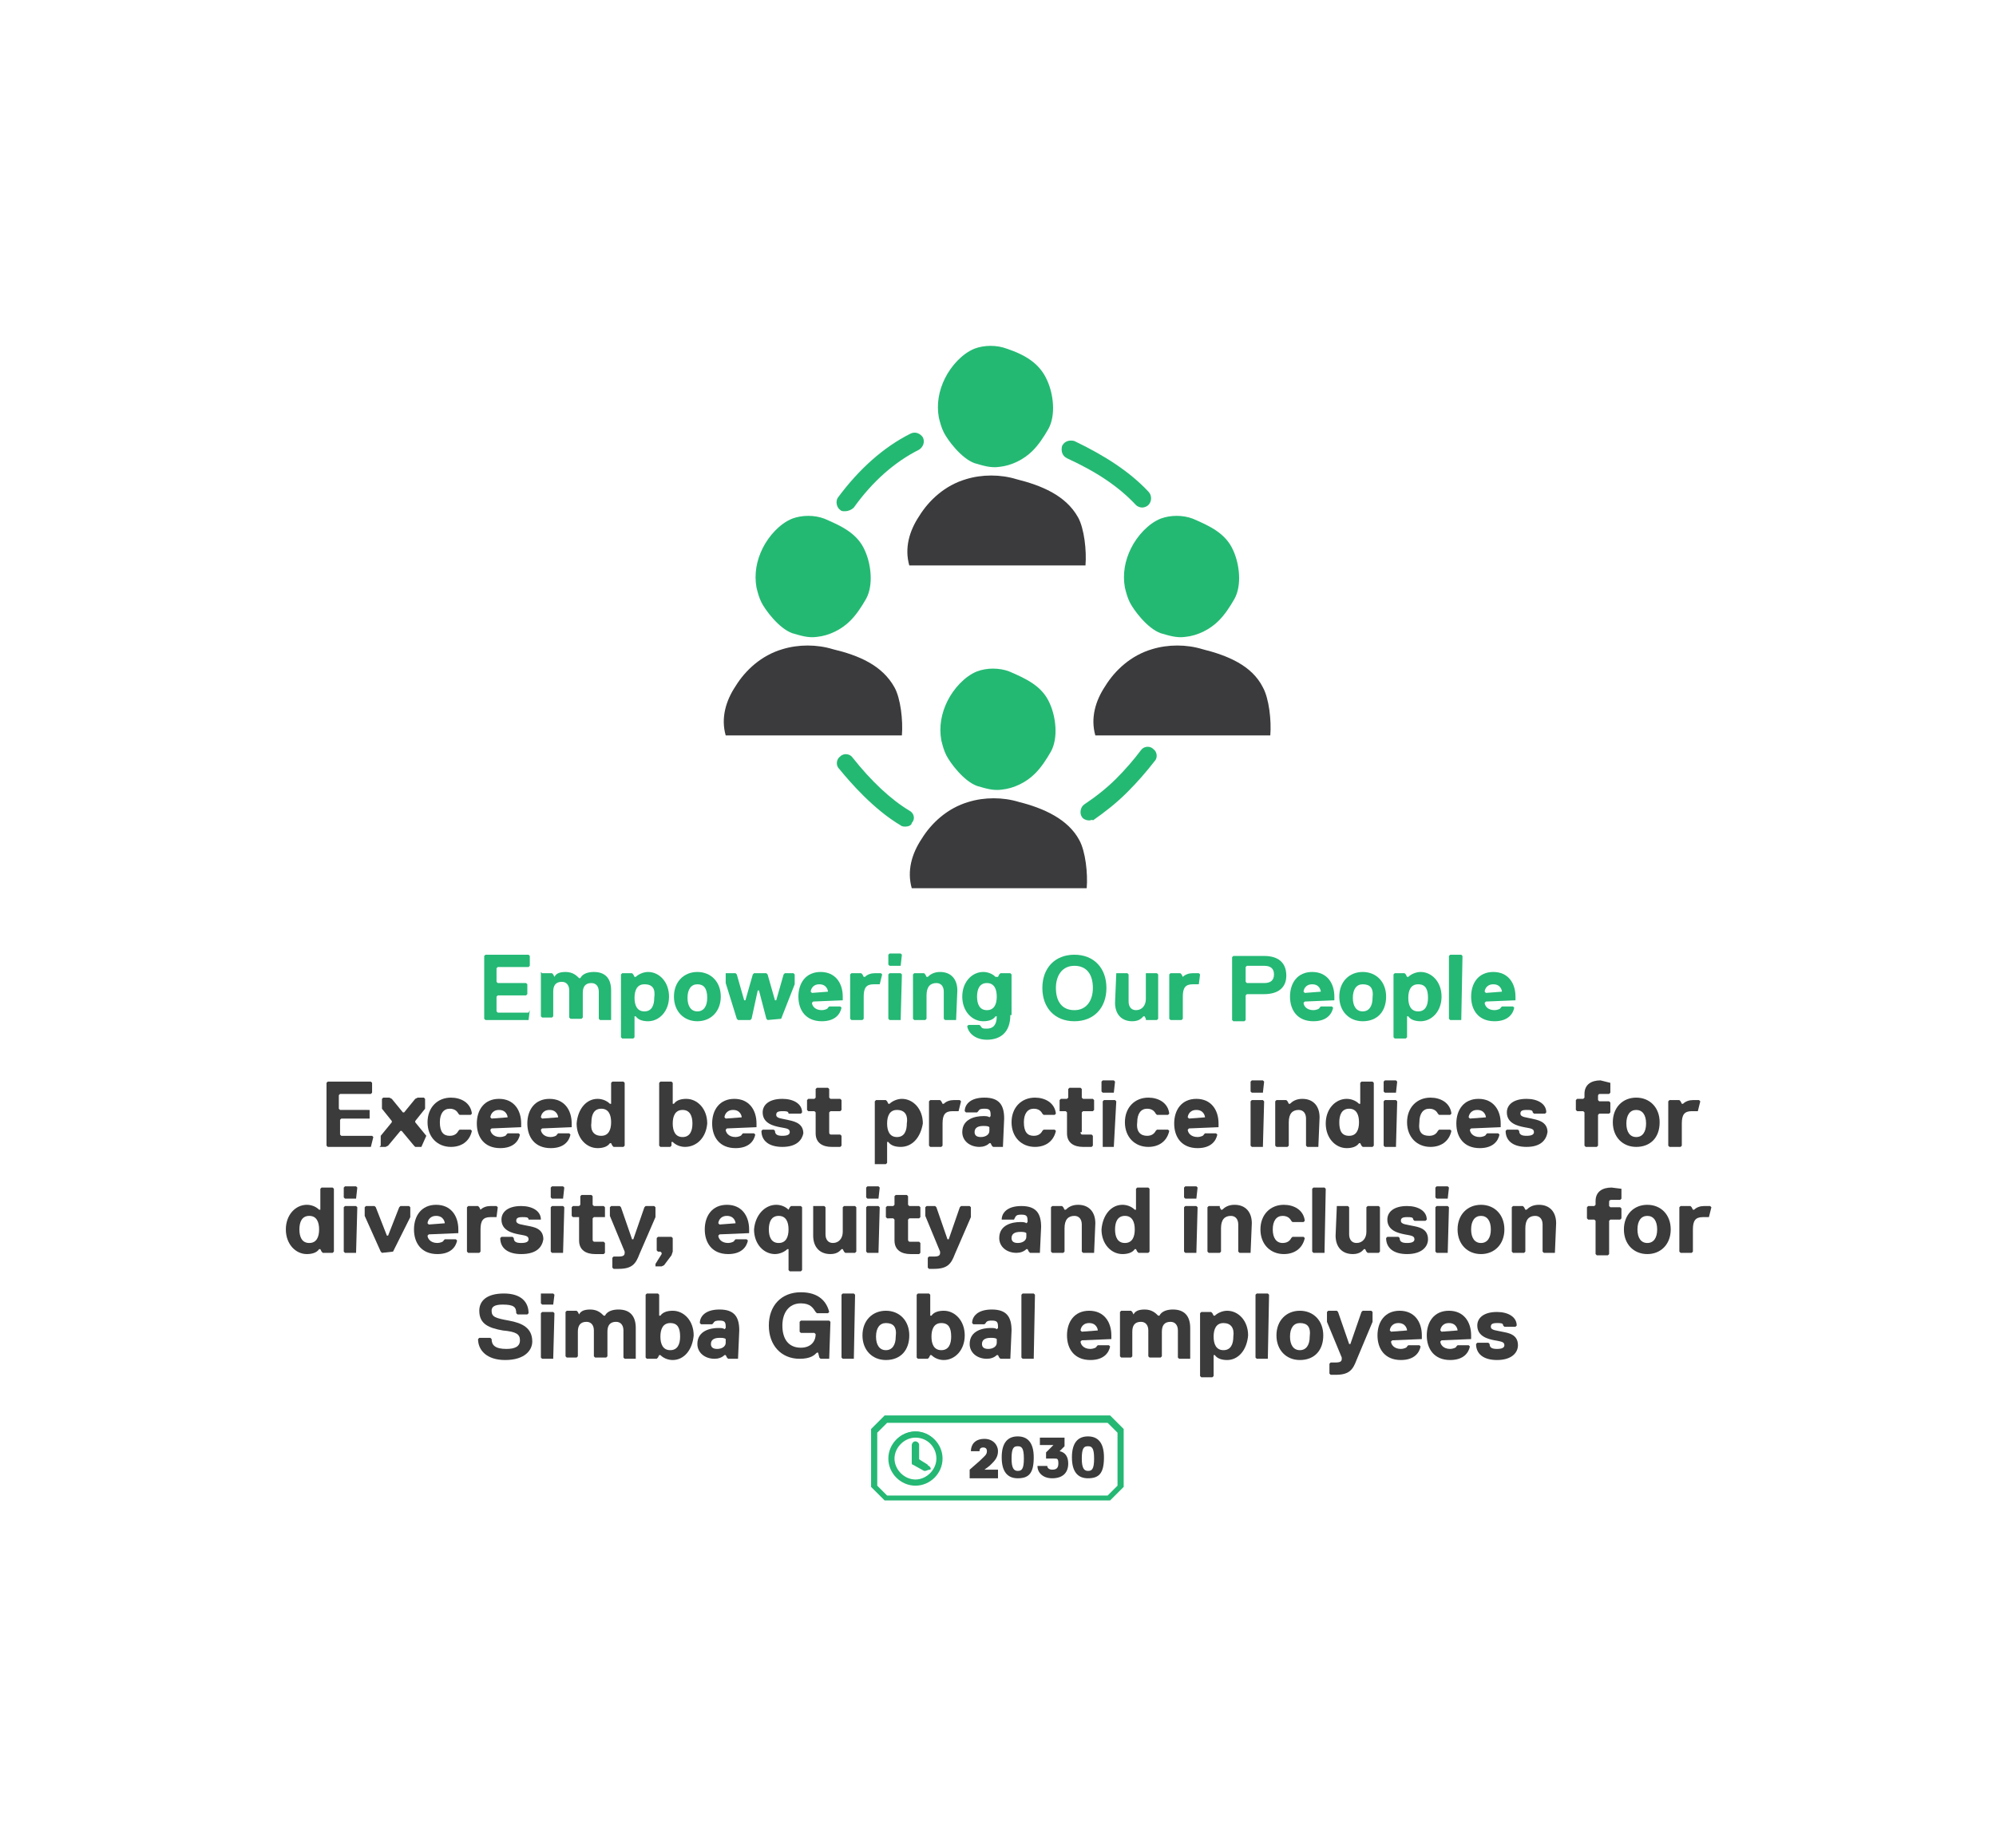 <?xml version="1.0" encoding="UTF-8"?> <svg xmlns="http://www.w3.org/2000/svg" xmlns:xlink="http://www.w3.org/1999/xlink" version="1.1" id="Layer_1" x="0px" y="0px" viewBox="0 0 162 150" style="enable-background:new 0 0 162 150;" xml:space="preserve"> <style type="text/css"> .st0{fill:#00BC6D;} .st1{fill:#24B874;} .st2{fill:#3B3B3C;} .st3{fill:#FFFFFF;} .st4{fill:#24B973;} .st5{fill:#3B3B3D;} </style> <g> <g> <g> <g> <path class="st4" d="M85,30.9c0.5,1.1,0.7,2.8,0.1,3.9c-0.4,0.7-0.8,1.3-1.3,1.8c-0.7,0.7-1.7,1.2-2.7,1.3 c-0.7,0.1-1.3-0.1-2-0.3c-1.1-0.4-2.2-1.9-2.5-2.5c-0.2-0.4-0.3-0.8-0.4-1.2c-0.2-1.1,0-2.2,0.5-3.2c0.5-1,1.4-2,2.4-2.4 c0.8-0.3,1.8-0.3,2.6,0C83.2,28.8,84.4,29.5,85,30.9"></path> </g> </g> <g> <g> <path class="st5" d="M87.5,42c0.5,0.9,0.7,2.7,0.6,3.9H73.8c-0.4-1.4,0-2.8,0.8-4c0.8-1.3,2.1-2.5,3.8-3c1.3-0.4,2.8-0.4,4.1,0 C84.5,39.4,86.5,40.2,87.5,42"></path> </g> </g> <g> <g> <path class="st4" d="M100.1,44.7c0.5,1.1,0.7,2.8,0.1,3.9c-0.4,0.7-0.8,1.3-1.3,1.8c-0.7,0.7-1.7,1.2-2.7,1.3 c-0.7,0.1-1.3-0.1-2-0.3c-1.1-0.4-2.2-1.9-2.5-2.5c-0.2-0.4-0.3-0.8-0.4-1.2c-0.2-1.1,0-2.2,0.5-3.2c0.5-1,1.4-2,2.4-2.4 c0.8-0.3,1.8-0.3,2.6,0C98.2,42.7,99.5,43.3,100.1,44.7"></path> </g> </g> <g> <g> <path class="st5" d="M102.5,55.8c0.5,0.9,0.7,2.7,0.6,3.9H88.9c-0.4-1.4,0-2.8,0.8-4c0.8-1.3,2.1-2.5,3.8-3 c1.3-0.4,2.8-0.4,4.1,0C99.6,53.2,101.6,54,102.5,55.8"></path> </g> </g> <g> <g> <path class="st4" d="M73.5,67.1c-0.1,0-0.3,0-0.4-0.1c-2.2-1.3-4.1-3.5-5-4.6c-0.3-0.3-0.2-0.8,0.1-1c0.3-0.3,0.8-0.2,1,0.1 c1.5,1.9,3.1,3.4,4.6,4.3c0.4,0.2,0.5,0.7,0.2,1C74,67,73.7,67.1,73.5,67.1z M88.4,66.6c-0.2,0-0.5-0.1-0.6-0.3 c-0.2-0.3-0.1-0.8,0.2-1c0.9-0.6,1.8-1.3,2.6-2.1c0.7-0.7,1.4-1.5,2-2.3c0.2-0.3,0.7-0.4,1-0.1c0.3,0.2,0.4,0.7,0.1,1 c-0.7,0.9-1.4,1.7-2.2,2.5c-0.9,0.9-1.8,1.6-2.8,2.3C88.7,66.5,88.5,66.6,88.4,66.6z M68.6,41.5c-0.2,0-0.3,0-0.4-0.1 c-0.3-0.2-0.4-0.7-0.2-1c1.7-2.3,3.7-4.1,5.9-5.2c0.4-0.2,0.8,0,1,0.3c0.2,0.4,0,0.8-0.3,1c-2,1-3.8,2.6-5.3,4.7 C69.1,41.4,68.8,41.5,68.6,41.5z M92.7,41.2c-0.2,0-0.4-0.1-0.5-0.2c-1.4-1.5-3.2-2.7-5.6-3.8c-0.4-0.2-0.5-0.6-0.4-1 c0.2-0.4,0.6-0.5,1-0.4c2.5,1.2,4.5,2.5,6,4.1c0.3,0.3,0.3,0.8,0,1.1C93.1,41.1,92.9,41.2,92.7,41.2z"></path> </g> </g> <g> <g> <path class="st4" d="M85.2,57.1c0.5,1.1,0.7,2.8,0.1,3.9c-0.4,0.7-0.8,1.3-1.3,1.8c-0.7,0.7-1.7,1.2-2.7,1.3 c-0.7,0.1-1.3-0.1-2-0.3c-1.1-0.4-2.2-1.9-2.5-2.5c-0.2-0.4-0.3-0.8-0.4-1.2c-0.2-1.1,0-2.2,0.5-3.2c0.5-1,1.4-2,2.4-2.4 c0.8-0.3,1.8-0.3,2.6,0C83.3,55.1,84.6,55.7,85.2,57.1"></path> </g> </g> <g> <g> <path class="st5" d="M87.6,68.2c0.5,0.9,0.7,2.7,0.6,3.9H74c-0.4-1.4,0-2.8,0.8-4c0.8-1.3,2.1-2.5,3.8-3c1.3-0.4,2.8-0.4,4.1,0 C84.7,65.6,86.7,66.5,87.6,68.2"></path> </g> </g> <g> <g> <path class="st4" d="M70.2,44.7c0.5,1.1,0.7,2.8,0.1,3.9c-0.4,0.7-0.8,1.3-1.3,1.8c-0.7,0.7-1.7,1.2-2.7,1.3 c-0.7,0.1-1.3-0.1-2-0.3c-1.1-0.4-2.2-1.9-2.5-2.5c-0.2-0.4-0.3-0.8-0.4-1.2c-0.2-1.1,0-2.2,0.5-3.2c0.5-1,1.4-2,2.4-2.4 c0.8-0.3,1.8-0.3,2.6,0C68.3,42.7,69.6,43.3,70.2,44.7"></path> </g> </g> <g> <g> <path class="st5" d="M72.6,55.8c0.5,0.9,0.7,2.7,0.6,3.9H58.9c-0.4-1.4,0-2.8,0.8-4c0.8-1.3,2.1-2.5,3.8-3 c1.3-0.4,2.8-0.4,4.1,0C69.7,53.2,71.6,54,72.6,55.8"></path> </g> </g> </g> <g> <path class="st1" d="M42.9,82.8h-3.5l-0.1-0.1v-5.1l0.1-0.1h3.5l0.1,0.1v0.8l-0.1,0.1h-2.5l-0.1,0.1v1.1l0.1,0.1h2.3l0.1,0.1v0.8 l-0.1,0.1h-2.3l-0.1,0.1v1.2l0.1,0.1h2.5L43,82L42.9,82.8L42.9,82.8z"></path> <path class="st1" d="M49.6,82.8h-0.9l-0.1-0.1v-2.2c0-0.4-0.2-0.7-0.6-0.7c-0.5,0-0.7,0.3-0.7,0.8v2l-0.1,0.1h-0.9l-0.1-0.1v-2.2 c0-0.4-0.2-0.7-0.6-0.7c-0.5,0-0.7,0.3-0.7,0.8v2l-0.1,0.1H44l-0.1-0.1v-3.6L44,79h0.8l0.1,0.1l0.1,0.2H45 c0.1-0.2,0.3-0.4,0.9-0.4c0.6,0,0.9,0.3,1.1,0.5h0.1c0.2-0.4,0.7-0.5,1.1-0.5c0.9,0,1.4,0.5,1.4,1.5L49.6,82.8L49.6,82.8z"></path> <path class="st1" d="M52.6,82.9c-0.4,0-0.8-0.1-1-0.4h-0.1v1.7l-0.1,0.1h-0.9l-0.1-0.1v-5.1l0.1-0.1h0.8l0.1,0.1l0.1,0.2h0.1 c0.2-0.2,0.6-0.4,1-0.4c0.9,0,1.7,0.8,1.7,2S53.5,82.9,52.6,82.9z M52.3,79.9c-0.6,0-0.8,0.5-0.8,1.1c0,0.6,0.2,1.1,0.8,1.1 c0.6,0,0.8-0.5,0.8-1.1C53.2,80.3,53,79.9,52.3,79.9z"></path> <path class="st1" d="M56.6,82.9c-1.1,0-1.9-0.8-1.9-2s0.8-2,1.9-2c1.1,0,1.9,0.8,1.9,2S57.7,82.9,56.6,82.9z M56.6,79.9 c-0.5,0-0.8,0.4-0.8,1.1c0,0.7,0.3,1.1,0.8,1.1c0.5,0,0.8-0.4,0.8-1.1C57.4,80.2,57.1,79.9,56.6,79.9z"></path> <path class="st1" d="M63.4,82.7L63.4,82.7l-1.1,0.1l-0.1-0.1l-0.6-2.3h-0.1L61,82.7l-0.1,0.1h-1l-0.1-0.1l-0.9-2.9v-0.8L59,79h0.7 l0.1,0.1l0.6,2.1h0.1l0.6-2.1l0.1-0.1h1l0.1,0.1l0.6,2.1h0.1l0.6-2.1l0.1-0.1h0.7l0.1,0.1v0.8L63.4,82.7z"></path> <path class="st1" d="M68.4,81.2L68.4,81.2l-2.4,0.1l-0.1,0.1c0,0.2,0.2,0.6,0.8,0.6c0.2,0,0.5-0.1,0.5-0.2l0.1-0.1h0.9l0.1,0.1 c-0.1,0.5-0.5,1.1-1.6,1.1c-1.3,0-1.9-0.9-1.9-2c0-1.1,0.6-2,1.8-2c1.2,0,1.8,0.9,1.8,2V81.2z M67.2,80.5c0-0.1-0.1-0.6-0.7-0.6 c-0.6,0-0.7,0.5-0.7,0.6l0.1,0.1L67.2,80.5L67.2,80.5z"></path> <path class="st1" d="M71.4,79.9h-0.5c-0.6,0-0.8,0.3-0.8,1v1.8L70,82.8h-0.9L69,82.7v-3.6l0.1-0.1h0.8l0.1,0.1l0.1,0.2h0.1 c0.2-0.2,0.5-0.3,0.8-0.3h0.5l0.1,0.1L71.4,79.9L71.4,79.9z"></path> <path class="st1" d="M73.1,78.4h-0.9l-0.1-0.1v-0.8l0.1-0.1h0.9l0.1,0.1L73.1,78.4L73.1,78.4z M73.1,82.8h-0.9l-0.1-0.1v-3.6 l0.1-0.1h0.9l0.1,0.1L73.1,82.8L73.1,82.8z"></path> <path class="st1" d="M77.6,82.8h-0.9l-0.1-0.1v-2.2c0-0.4-0.2-0.7-0.6-0.7c-0.5,0-0.8,0.3-0.8,1v1.9l-0.1,0.1h-0.9l-0.1-0.1v-3.6 l0.1-0.1H75l0.1,0.1l0.1,0.2h0.1c0.2-0.2,0.5-0.4,1-0.4c0.9,0,1.4,0.6,1.4,1.5L77.6,82.8L77.6,82.8z"></path> <path class="st1" d="M82,82.4c0,1.4-0.8,2-1.9,2c-0.9,0-1.5-0.5-1.6-1.1l0.1-0.1h0.9l0.1,0.1c0.1,0.2,0.2,0.2,0.5,0.2 c0.5,0,0.8-0.3,0.8-1h-0.1c-0.2,0.3-0.6,0.4-1,0.4c-0.9,0-1.7-0.8-1.7-2s0.8-2,1.7-2c0.3,0,0.7,0.1,1,0.4H81l0.1-0.2l0.1-0.1h0.8 l0.1,0.1V82.4z M80.1,82c0.6,0,0.8-0.5,0.8-1.1c0-0.6-0.2-1.1-0.8-1.1c-0.6,0-0.8,0.5-0.8,1.1C79.3,81.5,79.5,82,80.1,82z"></path> <path class="st1" d="M87.2,82.9c-1.6,0-2.6-1.1-2.6-2.7s1-2.7,2.6-2.7c1.6,0,2.6,1.1,2.6,2.7S88.8,82.9,87.2,82.9z M87.2,78.4 c-1,0-1.5,0.8-1.5,1.8c0,1.1,0.5,1.8,1.5,1.8c1,0,1.5-0.8,1.5-1.8C88.7,79.1,88.2,78.4,87.2,78.4z"></path> <path class="st1" d="M90.6,79h0.9l0.1,0.1v2.2c0,0.4,0.2,0.7,0.6,0.7c0.5,0,0.8-0.4,0.8-0.9v-2L93,79h0.9l0.1,0.1v3.6l-0.1,0.1H93 L93,82.7l-0.1-0.2h-0.1c-0.1,0.1-0.3,0.4-0.9,0.4c-0.9,0-1.4-0.6-1.4-1.5L90.6,79L90.6,79z"></path> <path class="st1" d="M97.3,79.9h-0.5c-0.6,0-0.8,0.3-0.8,1v1.8l-0.1,0.1h-0.9l-0.1-0.1v-3.6l0.1-0.1h0.8l0.1,0.1l0.1,0.2H96 c0.2-0.2,0.5-0.3,0.8-0.3h0.5l0.1,0.1L97.3,79.9L97.3,79.9z"></path> <path class="st1" d="M102.6,80.7h-1.4l-0.1,0.1v2l-0.1,0.1h-0.9l-0.1-0.1v-5.1l0.1-0.1h2.5c1.1,0,1.8,0.5,1.8,1.6 C104.4,80.2,103.7,80.7,102.6,80.7z M102.6,78.4h-1.4l-0.1,0.1v1.2l0.1,0.1h1.4c0.5,0,0.8-0.2,0.8-0.7 C103.4,78.6,103.1,78.4,102.6,78.4z"></path> <path class="st1" d="M108.3,81.2L108.3,81.2l-2.4,0.1l-0.1,0.1c0,0.2,0.2,0.6,0.8,0.6c0.2,0,0.5-0.1,0.5-0.2l0.1-0.1h0.9l0.1,0.1 c-0.1,0.5-0.5,1.1-1.6,1.1c-1.3,0-1.9-0.9-1.9-2c0-1.1,0.6-2,1.8-2s1.8,0.9,1.8,2V81.2z M107.2,80.5c0-0.1-0.1-0.6-0.7-0.6 c-0.6,0-0.7,0.5-0.7,0.6l0.1,0.1L107.2,80.5L107.2,80.5z"></path> <path class="st1" d="M110.6,82.9c-1.1,0-1.9-0.8-1.9-2s0.8-2,1.9-2s1.9,0.8,1.9,2S111.8,82.9,110.6,82.9z M110.6,79.9 c-0.5,0-0.8,0.4-0.8,1.1c0,0.7,0.3,1.1,0.8,1.1c0.5,0,0.8-0.4,0.8-1.1C111.5,80.2,111.2,79.9,110.6,79.9z"></path> <path class="st1" d="M115.3,82.9c-0.4,0-0.8-0.1-1-0.4h-0.1v1.7l-0.1,0.1h-0.9l-0.1-0.1v-5.1l0.1-0.1h0.8l0.1,0.1l0.1,0.2h0.1 c0.2-0.2,0.6-0.4,1-0.4c0.9,0,1.7,0.8,1.7,2S116.2,82.9,115.3,82.9z M115.1,79.9c-0.6,0-0.8,0.5-0.8,1.1c0,0.6,0.2,1.1,0.8,1.1 c0.6,0,0.8-0.5,0.8-1.1C115.9,80.3,115.7,79.9,115.1,79.9z"></path> <path class="st1" d="M118.6,82.8h-0.9l-0.1-0.1v-5.1l0.1-0.1h0.9l0.1,0.1L118.6,82.8L118.6,82.8z"></path> <path class="st1" d="M123,81.2L123,81.2l-2.4,0.1l-0.1,0.1c0,0.2,0.2,0.6,0.8,0.6c0.2,0,0.5-0.1,0.5-0.2l0.1-0.1h0.9l0.1,0.1 c-0.1,0.5-0.5,1.1-1.6,1.1c-1.3,0-1.9-0.9-1.9-2c0-1.1,0.6-2,1.8-2c1.2,0,1.8,0.9,1.8,2V81.2z M121.9,80.5c0-0.1-0.1-0.6-0.7-0.6 c-0.6,0-0.7,0.5-0.7,0.6l0.1,0.1L121.9,80.5L121.9,80.5z"></path> <path class="st2" d="M30.1,93.1h-3.5L26.5,93v-5.1l0.1-0.1h3.5l0.1,0.1v0.8l-0.1,0.1h-2.5l-0.1,0.1v1.1l0.1,0.1H30L30,90v0.8 L30,90.8h-2.3l-0.1,0.1v1.2l0.1,0.1h2.5l0.1,0.1L30.1,93.1L30.1,93.1z"></path> <path class="st2" d="M34.2,93.1h-0.5L33.6,93l-1-1.2h-0.1l-1,1.2l-0.2,0.1h-0.5L30.9,93v-0.8l0.9-1.1v-0.1l-0.8-1v-0.8l0.1-0.1 h0.5l0.2,0.1l0.9,1.1h0.1l0.9-1.1l0.2-0.1h0.5l0.1,0.1v0.8l-0.8,1v0.1l0.9,1.1L34.2,93.1L34.2,93.1z"></path> <path class="st2" d="M36.5,92.2c0.4,0,0.6-0.2,0.7-0.4l0.1-0.1h0.9l0.1,0.1c-0.2,0.9-0.9,1.3-1.7,1.3c-1.1,0-1.9-0.8-1.9-2 c0-1.2,0.8-2,1.9-2c0.8,0,1.6,0.4,1.7,1.3l-0.1,0.1h-0.9l-0.1-0.1c-0.1-0.2-0.3-0.4-0.7-0.4c-0.5,0-0.8,0.4-0.8,1.1 C35.7,91.9,36,92.2,36.5,92.2z"></path> <path class="st2" d="M42.3,91.5L42.3,91.5l-2.4,0.1l-0.1,0.1c0,0.2,0.2,0.6,0.8,0.6c0.2,0,0.5-0.1,0.5-0.2l0.1-0.1h0.9l0.1,0.1 c-0.1,0.5-0.5,1.1-1.6,1.1c-1.3,0-1.9-0.9-1.9-2c0-1.1,0.6-2,1.8-2c1.2,0,1.8,0.9,1.8,2V91.5z M41.2,90.7c0-0.1-0.1-0.6-0.7-0.6 c-0.6,0-0.7,0.5-0.7,0.6l0.1,0.1L41.2,90.7L41.2,90.7z"></path> <path class="st2" d="M46.4,91.5L46.4,91.5L44,91.6l-0.1,0.1c0,0.2,0.2,0.6,0.8,0.6c0.2,0,0.5-0.1,0.5-0.2l0.1-0.1h0.9l0.1,0.1 c-0.1,0.5-0.5,1.1-1.6,1.1c-1.3,0-1.9-0.9-1.9-2c0-1.1,0.6-2,1.8-2s1.8,0.9,1.8,2V91.5z M45.3,90.7c0-0.1-0.1-0.6-0.7-0.6 c-0.6,0-0.7,0.5-0.7,0.6l0.1,0.1L45.3,90.7L45.3,90.7z"></path> <path class="st2" d="M48.5,89.2c0.3,0,0.7,0.1,1,0.4h0.1v-1.7l0.1-0.1h0.9l0.1,0.1V93l-0.1,0.1h-0.8L49.7,93l-0.1-0.2h-0.1 c-0.2,0.3-0.6,0.4-1,0.4c-0.9,0-1.7-0.8-1.7-2C46.9,90,47.6,89.2,48.5,89.2z M48.8,92.2c0.6,0,0.8-0.5,0.8-1.1 c0-0.6-0.2-1.1-0.8-1.1c-0.6,0-0.8,0.5-0.8,1.1C47.9,91.8,48.2,92.2,48.8,92.2z"></path> <path class="st2" d="M55.6,93.1c-0.3,0-0.7-0.1-1-0.4h-0.1L54.5,93l-0.1,0.1h-0.8L53.5,93v-5.1l0.1-0.1h0.9l0.1,0.1v1.7h0.1 c0.2-0.3,0.6-0.4,1-0.4c0.9,0,1.7,0.8,1.7,2C57.3,92.4,56.5,93.1,55.6,93.1z M55.4,90.1c-0.6,0-0.8,0.5-0.8,1.1 c0,0.6,0.2,1.1,0.8,1.1c0.6,0,0.8-0.5,0.8-1.1C56.2,90.6,56,90.1,55.4,90.1z"></path> <path class="st2" d="M61.4,91.5L61.4,91.5L59,91.6l-0.1,0.1c0,0.2,0.2,0.6,0.8,0.6c0.2,0,0.5-0.1,0.5-0.2l0.1-0.1h0.9l0.1,0.1 c-0.1,0.5-0.5,1.1-1.6,1.1c-1.3,0-1.9-0.9-1.9-2c0-1.1,0.6-2,1.8-2s1.8,0.9,1.8,2V91.5z M60.2,90.7c0-0.1-0.1-0.6-0.7-0.6 c-0.6,0-0.7,0.5-0.7,0.6l0.1,0.1L60.2,90.7L60.2,90.7z"></path> <path class="st2" d="M63.5,93.1c-1.1,0-1.7-0.5-1.7-1.3l0.1-0.1h0.9l0.1,0.1c0,0.3,0.2,0.4,0.6,0.4c0.4,0,0.6-0.1,0.6-0.3 c0-0.3-0.3-0.3-0.8-0.4c-0.5-0.1-1.4-0.3-1.4-1.2c0-0.6,0.5-1.1,1.6-1.1c0.9,0,1.6,0.4,1.6,1.1L65,90.4h-0.9L64,90.4 c0-0.2-0.2-0.2-0.5-0.2c-0.4,0-0.5,0.1-0.5,0.3c0,0.3,0.5,0.3,0.9,0.4s1.3,0.2,1.3,1.1C65.1,92.5,64.7,93.1,63.5,93.1z"></path> <path class="st2" d="M67.3,91.9c0,0.2,0.1,0.2,0.2,0.2h0.7l0.1,0.1V93l-0.1,0.1h-0.7c-0.7,0-1.3-0.3-1.3-1.1v-1.7l-0.1-0.1h-0.5 l-0.1-0.1v-0.8l0.1-0.1h0.5l0.1-0.1v-0.7l0.1-0.1h0.9l0.1,0.1v0.7l0.1,0.1h0.8l0.1,0.1v0.8l-0.1,0.1h-0.8l-0.1,0.1V91.9z"></path> <path class="st2" d="M73.1,93.1c-0.4,0-0.8-0.1-1-0.4H72v1.7l-0.1,0.1H71L71,94.5v-5.1l0.1-0.1h0.8l0.1,0.1l0.1,0.2h0.1 c0.2-0.2,0.6-0.4,1-0.4c0.9,0,1.7,0.8,1.7,2C74.7,92.4,74,93.1,73.1,93.1z M72.8,90.1c-0.6,0-0.8,0.5-0.8,1.1 c0,0.6,0.2,1.1,0.8,1.1c0.6,0,0.8-0.5,0.8-1.1C73.7,90.6,73.5,90.1,72.8,90.1z"></path> <path class="st2" d="M77.8,90.2h-0.5c-0.6,0-0.8,0.3-0.8,1V93l-0.1,0.1h-0.9L75.4,93v-3.6l0.1-0.1h0.8l0.1,0.1l0.1,0.2h0.1 c0.2-0.2,0.5-0.3,0.8-0.3h0.5l0.1,0.1L77.8,90.2L77.8,90.2z"></path> <path class="st2" d="M81.4,93.1h-0.8L80.5,93l-0.1-0.2h-0.1c-0.2,0.2-0.5,0.3-0.8,0.3c-0.8,0-1.4-0.5-1.4-1.2 c0-1.1,1.1-1.3,1.7-1.3c0.2,0,0.4,0,0.5,0.1l0.1-0.1v-0.1c0-0.4-0.1-0.5-0.5-0.5c-0.2,0-0.4,0-0.5,0.2l-0.1,0.1h-0.9l-0.1-0.1 c0-0.5,0.4-1.1,1.6-1.1c1.2,0,1.6,0.6,1.6,1.7L81.4,93.1L81.4,93.1z M80.3,91.5c-0.1-0.1-0.3-0.1-0.5-0.1c-0.5,0-0.7,0.2-0.7,0.5 c0,0.2,0.1,0.4,0.5,0.4c0.4,0,0.7-0.2,0.7-0.5L80.3,91.5L80.3,91.5z"></path> <path class="st2" d="M83.9,92.2c0.4,0,0.6-0.2,0.7-0.4l0.1-0.1h0.9l0.1,0.1c-0.2,0.9-0.9,1.3-1.7,1.3c-1.1,0-1.9-0.8-1.9-2 c0-1.2,0.8-2,1.9-2c0.8,0,1.6,0.4,1.7,1.3l-0.1,0.1h-0.9l-0.1-0.1c-0.1-0.2-0.3-0.4-0.7-0.4c-0.5,0-0.8,0.4-0.8,1.1 C83.1,91.9,83.4,92.2,83.9,92.2z"></path> <path class="st2" d="M87.7,91.9c0,0.2,0.1,0.2,0.2,0.2h0.7l0.1,0.1V93l-0.1,0.1h-0.7c-0.7,0-1.3-0.3-1.3-1.1v-1.7l-0.1-0.1h-0.5 L86,90.1v-0.8l0.1-0.1h0.5l0.1-0.1v-0.7l0.1-0.1h0.9l0.1,0.1v0.7l0.1,0.1h0.8l0.1,0.1v0.8l-0.1,0.1h-0.8l-0.1,0.1V91.9z"></path> <path class="st2" d="M90.4,88.7h-0.9l-0.1-0.1v-0.8l0.1-0.1h0.9l0.1,0.1L90.4,88.7L90.4,88.7z M90.4,93.1h-0.9L89.5,93v-3.6 l0.1-0.1h0.9l0.1,0.1L90.4,93.1L90.4,93.1z"></path> <path class="st2" d="M93.1,92.2c0.4,0,0.6-0.2,0.7-0.4l0.1-0.1h0.9l0.1,0.1c-0.2,0.9-0.9,1.3-1.7,1.3c-1.1,0-1.9-0.8-1.9-2 c0-1.2,0.8-2,1.9-2c0.8,0,1.6,0.4,1.7,1.3l-0.1,0.1h-0.9l-0.1-0.1c-0.1-0.2-0.3-0.4-0.7-0.4c-0.5,0-0.8,0.4-0.8,1.1 C92.2,91.9,92.6,92.2,93.1,92.2z"></path> <path class="st2" d="M98.9,91.5L98.9,91.5l-2.4,0.1l-0.1,0.1c0,0.2,0.2,0.6,0.8,0.6c0.2,0,0.5-0.1,0.5-0.2l0.1-0.1h0.9l0.1,0.1 c-0.1,0.5-0.5,1.1-1.6,1.1c-1.3,0-1.9-0.9-1.9-2c0-1.1,0.6-2,1.8-2c1.2,0,1.8,0.9,1.8,2V91.5z M97.8,90.7c0-0.1-0.1-0.6-0.7-0.6 c-0.6,0-0.7,0.5-0.7,0.6l0.1,0.1L97.8,90.7L97.8,90.7z"></path> <path class="st2" d="M102.5,88.7h-0.9l-0.1-0.1v-0.8l0.1-0.1h0.9l0.1,0.1L102.5,88.7L102.5,88.7z M102.5,93.1h-0.9l-0.1-0.1v-3.6 l0.1-0.1h0.9l0.1,0.1L102.5,93.1L102.5,93.1z"></path> <path class="st2" d="M107,93.1h-0.9L106,93v-2.2c0-0.4-0.2-0.7-0.6-0.7c-0.5,0-0.8,0.3-0.8,1V93l-0.1,0.1h-0.9l-0.1-0.1v-3.6 l0.1-0.1h0.8l0.1,0.1l0.1,0.2h0.1c0.2-0.2,0.5-0.4,1-0.4c0.9,0,1.4,0.6,1.4,1.5L107,93.1L107,93.1z"></path> <path class="st2" d="M109.3,89.2c0.3,0,0.7,0.1,1,0.4h0.1v-1.7l0.1-0.1h0.9l0.1,0.1V93l-0.1,0.1h-0.8l-0.1-0.1l-0.1-0.2h-0.1 c-0.2,0.3-0.6,0.4-1,0.4c-0.9,0-1.7-0.8-1.7-2C107.6,90,108.4,89.2,109.3,89.2z M109.5,92.2c0.6,0,0.8-0.5,0.8-1.1 c0-0.6-0.2-1.1-0.8-1.1c-0.6,0-0.8,0.5-0.8,1.1C108.7,91.8,108.9,92.2,109.5,92.2z"></path> <path class="st2" d="M113.3,88.7h-0.9l-0.1-0.1v-0.8l0.1-0.1h0.9l0.1,0.1L113.3,88.7L113.3,88.7z M113.3,93.1h-0.9l-0.1-0.1v-3.6 l0.1-0.1h0.9l0.1,0.1L113.3,93.1L113.3,93.1z"></path> <path class="st2" d="M116,92.2c0.4,0,0.6-0.2,0.7-0.4l0.1-0.1h0.9l0.1,0.1c-0.2,0.9-0.9,1.3-1.7,1.3c-1.1,0-1.9-0.8-1.9-2 c0-1.2,0.8-2,1.9-2c0.8,0,1.6,0.4,1.7,1.3l-0.1,0.1h-0.9l-0.1-0.1c-0.1-0.2-0.3-0.4-0.7-0.4c-0.5,0-0.8,0.4-0.8,1.1 C115.1,91.9,115.4,92.2,116,92.2z"></path> <path class="st2" d="M121.8,91.5L121.8,91.5l-2.4,0.1l-0.1,0.1c0,0.2,0.2,0.6,0.8,0.6c0.2,0,0.5-0.1,0.5-0.2l0.1-0.1h0.9l0.1,0.1 c-0.1,0.5-0.5,1.1-1.6,1.1c-1.3,0-1.9-0.9-1.9-2c0-1.1,0.6-2,1.8-2c1.2,0,1.8,0.9,1.8,2V91.5z M120.6,90.7c0-0.1-0.1-0.6-0.7-0.6 c-0.6,0-0.7,0.5-0.7,0.6l0.1,0.1L120.6,90.7L120.6,90.7z"></path> <path class="st2" d="M123.9,93.1c-1.1,0-1.7-0.5-1.7-1.3l0.1-0.1h0.9l0.1,0.1c0,0.3,0.2,0.4,0.6,0.4c0.4,0,0.6-0.1,0.6-0.3 c0-0.3-0.3-0.3-0.8-0.4c-0.5-0.1-1.4-0.3-1.4-1.2c0-0.6,0.5-1.1,1.6-1.1c0.9,0,1.6,0.4,1.6,1.1l-0.1,0.1h-0.9l-0.1-0.1 c0-0.2-0.2-0.2-0.5-0.2c-0.4,0-0.5,0.1-0.5,0.3c0,0.3,0.5,0.3,0.9,0.4s1.3,0.2,1.3,1.1C125.5,92.5,125.1,93.1,123.9,93.1z"></path> <path class="st2" d="M130.7,87.9v0.8l-0.1,0.1h-0.7c-0.2,0-0.2,0.1-0.2,0.2v0.3l0.1,0.1h0.8l0.1,0.1v0.8l-0.1,0.1h-0.8l-0.1,0.1 V93l-0.1,0.1h-0.9l-0.1-0.1v-2.7l-0.1-0.1H128l-0.1-0.1v-0.8l0.1-0.1h0.5l0.1-0.1v-0.3c0-0.8,0.6-1.1,1.3-1.1L130.7,87.9 L130.7,87.9z"></path> <path class="st2" d="M132.8,93.1c-1.1,0-1.9-0.8-1.9-2c0-1.2,0.8-2,1.9-2c1.1,0,1.9,0.8,1.9,2C134.7,92.4,133.9,93.1,132.8,93.1z M132.8,90.1c-0.5,0-0.8,0.4-0.8,1.1c0,0.7,0.3,1.1,0.8,1.1c0.5,0,0.8-0.4,0.8-1.1C133.6,90.5,133.3,90.1,132.8,90.1z"></path> <path class="st2" d="M137.8,90.2h-0.5c-0.6,0-0.8,0.3-0.8,1V93l-0.1,0.1h-0.9l-0.1-0.1v-3.6l0.1-0.1h0.8l0.1,0.1l0.1,0.2h0.1 c0.2-0.2,0.5-0.3,0.8-0.3h0.5l0.1,0.1L137.8,90.2L137.8,90.2z"></path> <path class="st2" d="M24.9,97.8c0.3,0,0.7,0.1,1,0.4H26v-1.7l0.1-0.1h0.9l0.1,0.1v5.1l-0.1,0.1h-0.8l-0.1-0.1l-0.1-0.2h-0.1 c-0.2,0.3-0.6,0.4-1,0.4c-0.9,0-1.7-0.8-1.7-2C23.2,98.6,24,97.8,24.9,97.8z M25.1,100.9c0.6,0,0.8-0.5,0.8-1.1 c0-0.6-0.2-1.1-0.8-1.1c-0.6,0-0.8,0.5-0.8,1.1C24.3,100.4,24.5,100.9,25.1,100.9z"></path> <path class="st2" d="M28.9,97.3H28l-0.1-0.1v-0.8l0.1-0.1h0.9l0.1,0.1L28.9,97.3L28.9,97.3z M28.9,101.7H28l-0.1-0.1V98l0.1-0.1 h0.9L29,98L28.9,101.7L28.9,101.7z"></path> <path class="st2" d="M31.9,101.6L31.9,101.6l-0.9,0.1l-0.1-0.1l-1.3-2.9V98l0.1-0.1h0.7l0.1,0.1l0.9,2.3h0.1l0.9-2.3l0.1-0.1h0.7 l0.1,0.1v0.8L31.9,101.6z"></path> <path class="st2" d="M37.2,100.1L37.2,100.1l-2.4,0.1l-0.1,0.1c0,0.2,0.2,0.6,0.8,0.6c0.2,0,0.5-0.1,0.5-0.2l0.1-0.1H37l0.1,0.1 c-0.1,0.5-0.5,1.1-1.6,1.1c-1.3,0-1.9-0.9-1.9-2c0-1.1,0.6-2,1.8-2c1.2,0,1.8,0.9,1.8,2V100.1z M36.1,99.3c0-0.1-0.1-0.6-0.7-0.6 c-0.6,0-0.7,0.5-0.7,0.6l0.1,0.1L36.1,99.3L36.1,99.3z"></path> <path class="st2" d="M40.3,98.8h-0.5c-0.6,0-0.8,0.3-0.8,1v1.8l-0.1,0.1H38l-0.1-0.1V98l0.1-0.1h0.8l0.1,0.1l0.1,0.2H39 c0.2-0.2,0.5-0.3,0.8-0.3h0.5l0.1,0.1L40.3,98.8L40.3,98.8z"></path> <path class="st2" d="M42.3,101.8c-1.1,0-1.7-0.5-1.7-1.3l0.1-0.1h0.9l0.1,0.1c0,0.3,0.2,0.4,0.6,0.4c0.4,0,0.6-0.1,0.6-0.3 c0-0.3-0.3-0.3-0.8-0.4c-0.5-0.1-1.4-0.3-1.4-1.2c0-0.6,0.5-1.1,1.6-1.1c0.9,0,1.6,0.4,1.6,1.1L43.9,99H43L42.9,99 c0-0.2-0.2-0.2-0.5-0.2c-0.4,0-0.5,0.1-0.5,0.3c0,0.3,0.5,0.3,0.9,0.4c0.5,0.1,1.3,0.2,1.3,1.1C44,101.2,43.6,101.8,42.3,101.8z"></path> <path class="st2" d="M45.7,97.3h-0.9l-0.1-0.1v-0.8l0.1-0.1h0.9l0.1,0.1L45.7,97.3L45.7,97.3z M45.7,101.7h-0.9l-0.1-0.1V98 l0.1-0.1h0.9l0.1,0.1L45.7,101.7L45.7,101.7z"></path> <path class="st2" d="M48.1,100.6c0,0.2,0.1,0.2,0.2,0.2H49l0.1,0.1v0.8l-0.1,0.1h-0.7c-0.7,0-1.3-0.3-1.3-1.1v-1.7L47,98.8h-0.5 l-0.1-0.1V98l0.1-0.1H47l0.1-0.1v-0.7l0.1-0.1H48l0.1,0.1v0.7l0.1,0.1H49l0.1,0.1v0.8L49,98.8h-0.8l-0.1,0.1V100.6z"></path> <path class="st2" d="M51.9,101.8c-0.3,0.8-0.6,1.2-1.7,1.2h-0.4l-0.1-0.1v-0.8l0.1-0.1h0.4c0.4,0,0.5-0.1,0.5-0.3v-0.1l-1.2-2.9 V98l0.1-0.1h0.7l0.1,0.1l0.9,2.6h0.1l0.9-2.6l0.1-0.1h0.7l0.1,0.1v0.8L51.9,101.8z"></path> <path class="st2" d="M54.5,101.9l-0.6,0.8l-0.2,0.1h-0.5v-0.2l0.5-0.8v-0.1l-0.1-0.1h-0.2l-0.1-0.1v-1l0.1-0.1h1.1l0.1,0.1v1.1 L54.5,101.9z"></path> <path class="st2" d="M60.8,100.1L60.8,100.1l-2.4,0.1l-0.1,0.1c0,0.2,0.2,0.6,0.8,0.6c0.2,0,0.5-0.1,0.5-0.2l0.1-0.1h0.9l0.1,0.1 c-0.1,0.5-0.5,1.1-1.6,1.1c-1.3,0-1.9-0.9-1.9-2c0-1.1,0.6-2,1.8-2s1.8,0.9,1.8,2V100.1z M59.7,99.3c0-0.1-0.1-0.6-0.7-0.6 c-0.6,0-0.7,0.5-0.7,0.6l0.1,0.1L59.7,99.3L59.7,99.3z"></path> <path class="st2" d="M63,97.8c0.3,0,0.7,0.1,1,0.4H64l0.1-0.2l0.1-0.1H65l0.1,0.1v5.1l-0.1,0.1h-0.9l-0.1-0.1v-1.7h-0.1 c-0.2,0.2-0.6,0.4-1,0.4c-0.9,0-1.7-0.8-1.7-2C61.3,98.6,62.1,97.8,63,97.8z M63.2,100.9c0.6,0,0.8-0.5,0.8-1.1 c0-0.6-0.2-1.1-0.8-1.1c-0.6,0-0.8,0.5-0.8,1.1C62.4,100.4,62.6,100.9,63.2,100.9z"></path> <path class="st2" d="M66,97.9h0.9L67,98v2.2c0,0.4,0.2,0.7,0.6,0.7c0.5,0,0.8-0.4,0.8-0.9v-2l0.1-0.1h0.9l0.1,0.1v3.6l-0.1,0.1 h-0.8l-0.1-0.1l-0.1-0.2h-0.1c-0.1,0.1-0.3,0.4-0.9,0.4c-0.9,0-1.4-0.6-1.4-1.5L66,97.9L66,97.9z"></path> <path class="st2" d="M71.3,97.3h-0.9l-0.1-0.1v-0.8l0.1-0.1h0.9l0.1,0.1L71.3,97.3L71.3,97.3z M71.3,101.7h-0.9l-0.1-0.1V98 l0.1-0.1h0.9l0.1,0.1L71.3,101.7L71.3,101.7z"></path> <path class="st2" d="M73.7,100.6c0,0.2,0.1,0.2,0.2,0.2h0.7l0.1,0.1v0.8l-0.1,0.1h-0.7c-0.7,0-1.3-0.3-1.3-1.1v-1.7l-0.1-0.1H72 l-0.1-0.1V98l0.1-0.1h0.5l0.1-0.1v-0.7l0.1-0.1h0.9l0.1,0.1v0.7l0.1,0.1h0.8l0.1,0.1v0.8l-0.1,0.1h-0.8l-0.1,0.1V100.6z"></path> <path class="st2" d="M77.5,101.8c-0.3,0.8-0.6,1.2-1.7,1.2h-0.4l-0.1-0.1v-0.8l0.1-0.1h0.4c0.4,0,0.5-0.1,0.5-0.3v-0.1l-1.2-2.9 V98l0.1-0.1h0.7L76,98l0.9,2.6H77l0.9-2.6l0.1-0.1h0.7l0.1,0.1v0.8L77.5,101.8z"></path> <path class="st2" d="M84.4,101.7h-0.8l-0.1-0.1l-0.1-0.2h-0.1c-0.2,0.2-0.5,0.3-0.8,0.3c-0.8,0-1.4-0.5-1.4-1.2 c0-1.1,1.1-1.3,1.7-1.3c0.2,0,0.4,0,0.5,0.1l0.1-0.1v-0.1c0-0.4-0.1-0.5-0.5-0.5c-0.2,0-0.4,0-0.5,0.2L82.3,99h-0.9L81.3,99 c0-0.5,0.4-1.1,1.6-1.1s1.6,0.6,1.6,1.7L84.4,101.7L84.4,101.7z M83.3,100.1c-0.1-0.1-0.3-0.1-0.5-0.1c-0.5,0-0.7,0.2-0.7,0.5 c0,0.2,0.1,0.4,0.5,0.4c0.4,0,0.7-0.2,0.7-0.5L83.3,100.1L83.3,100.1z"></path> <path class="st2" d="M88.8,101.7h-0.9l-0.1-0.1v-2.2c0-0.4-0.2-0.7-0.6-0.7c-0.5,0-0.8,0.3-0.8,1v1.9l-0.1,0.1h-0.9l-0.1-0.1V98 l0.1-0.1h0.8l0.1,0.1l0.1,0.2h0.1c0.2-0.2,0.5-0.4,1-0.4c0.9,0,1.4,0.6,1.4,1.5L88.8,101.7L88.8,101.7z"></path> <path class="st2" d="M91.1,97.8c0.3,0,0.7,0.1,1,0.4h0.1v-1.7l0.1-0.1h0.9l0.1,0.1v5.1l-0.1,0.1h-0.8l-0.1-0.1l-0.1-0.2h-0.1 c-0.2,0.3-0.6,0.4-1,0.4c-0.9,0-1.7-0.8-1.7-2C89.5,98.6,90.2,97.8,91.1,97.8z M91.3,100.9c0.6,0,0.8-0.5,0.8-1.1 c0-0.6-0.2-1.1-0.8-1.1c-0.6,0-0.8,0.5-0.8,1.1C90.5,100.4,90.7,100.9,91.3,100.9z"></path> <path class="st2" d="M97.1,97.3h-0.9l-0.1-0.1v-0.8l0.1-0.1h0.9l0.1,0.1L97.1,97.3L97.1,97.3z M97.1,101.7h-0.9l-0.1-0.1V98 l0.1-0.1h0.9l0.1,0.1L97.1,101.7L97.1,101.7z"></path> <path class="st2" d="M101.5,101.7h-0.9l-0.1-0.1v-2.2c0-0.4-0.2-0.7-0.6-0.7c-0.5,0-0.8,0.3-0.8,1v1.9l-0.1,0.1h-0.9l-0.1-0.1V98 l0.1-0.1H99L99,98l0.1,0.2h0.1c0.2-0.2,0.5-0.4,1-0.4c0.9,0,1.4,0.6,1.4,1.5L101.5,101.7L101.5,101.7z"></path> <path class="st2" d="M104.1,100.9c0.4,0,0.6-0.2,0.7-0.4l0.1-0.1h0.9l0.1,0.1c-0.2,0.9-0.9,1.3-1.7,1.3c-1.1,0-1.9-0.8-1.9-2 c0-1.2,0.8-2,1.9-2c0.8,0,1.6,0.4,1.7,1.3l-0.1,0.1h-0.9l-0.1-0.1c-0.1-0.2-0.3-0.4-0.7-0.4c-0.5,0-0.8,0.4-0.8,1.1 C103.3,100.5,103.6,100.9,104.1,100.9z"></path> <path class="st2" d="M107.5,101.7h-0.9l-0.1-0.1v-5.1l0.1-0.1h0.9l0.1,0.1L107.5,101.7L107.5,101.7z"></path> <path class="st2" d="M108.5,97.9h0.9l0.1,0.1v2.2c0,0.4,0.2,0.7,0.6,0.7c0.5,0,0.8-0.4,0.8-0.9v-2l0.1-0.1h0.9l0.1,0.1v3.6 l-0.1,0.1H111l-0.1-0.1l-0.1-0.2h-0.1c-0.1,0.1-0.3,0.4-0.9,0.4c-0.9,0-1.4-0.6-1.4-1.5L108.5,97.9L108.5,97.9z"></path> <path class="st2" d="M114.2,101.8c-1.1,0-1.7-0.5-1.7-1.3l0.1-0.1h0.9l0.1,0.1c0,0.3,0.2,0.4,0.6,0.4c0.4,0,0.6-0.1,0.6-0.3 c0-0.3-0.3-0.3-0.8-0.4c-0.5-0.1-1.4-0.3-1.4-1.2c0-0.6,0.5-1.1,1.6-1.1c0.9,0,1.6,0.4,1.6,1.1l-0.1,0.1h-0.9l-0.1-0.1 c0-0.2-0.2-0.2-0.5-0.2c-0.4,0-0.5,0.1-0.5,0.3c0,0.3,0.5,0.3,0.9,0.4c0.5,0.1,1.3,0.2,1.3,1.1 C115.9,101.2,115.4,101.8,114.2,101.8z"></path> <path class="st2" d="M117.5,97.3h-0.9l-0.1-0.1v-0.8l0.1-0.1h0.9l0.1,0.1L117.5,97.3L117.5,97.3z M117.5,101.7h-0.9l-0.1-0.1V98 l0.1-0.1h0.9l0.1,0.1L117.5,101.7L117.5,101.7z"></path> <path class="st2" d="M120.2,101.8c-1.1,0-1.9-0.8-1.9-2c0-1.2,0.8-2,1.9-2s1.9,0.8,1.9,2C122.1,101,121.3,101.8,120.2,101.8z M120.2,98.7c-0.5,0-0.8,0.4-0.8,1.1c0,0.7,0.3,1.1,0.8,1.1c0.5,0,0.8-0.4,0.8-1.1C121,99.1,120.7,98.7,120.2,98.7z"></path> <path class="st2" d="M126.2,101.7h-0.9l-0.1-0.1v-2.2c0-0.4-0.2-0.7-0.6-0.7c-0.5,0-0.8,0.3-0.8,1v1.9l-0.1,0.1h-0.9l-0.1-0.1V98 l0.1-0.1h0.8l0.1,0.1l0.1,0.2h0.1c0.2-0.2,0.5-0.4,1-0.4c0.9,0,1.4,0.6,1.4,1.5L126.2,101.7L126.2,101.7z"></path> <path class="st2" d="M131.6,96.5v0.8l-0.1,0.1h-0.7c-0.2,0-0.2,0.1-0.2,0.2v0.3l0.1,0.1h0.8l0.1,0.1v0.8l-0.1,0.1h-0.8l-0.1,0.1 v2.7l-0.1,0.1h-0.9l-0.1-0.1v-2.7l-0.1-0.1h-0.5l-0.1-0.1V98l0.1-0.1h0.5l0.1-0.1v-0.3c0-0.8,0.6-1.1,1.3-1.1L131.6,96.5 L131.6,96.5z"></path> <path class="st2" d="M133.7,101.8c-1.1,0-1.9-0.8-1.9-2c0-1.2,0.8-2,1.9-2c1.1,0,1.9,0.8,1.9,2C135.6,101,134.8,101.8,133.7,101.8 z M133.7,98.7c-0.5,0-0.8,0.4-0.8,1.1c0,0.7,0.3,1.1,0.8,1.1c0.5,0,0.8-0.4,0.8-1.1C134.5,99.1,134.2,98.7,133.7,98.7z"></path> <path class="st2" d="M138.7,98.8h-0.5c-0.6,0-0.8,0.3-0.8,1v1.8l-0.1,0.1h-0.9l-0.1-0.1V98l0.1-0.1h0.8l0.1,0.1l0.1,0.2h0.1 c0.2-0.2,0.5-0.3,0.8-0.3h0.5l0.1,0.1L138.7,98.8L138.7,98.8z"></path> <path class="st2" d="M41,110.4c-1.5,0-2.2-0.8-2.2-1.7l0.1-0.1h0.9l0.1,0.1c0,0.5,0.3,0.8,1.2,0.8c0.7,0,1.1-0.2,1.1-0.7 c0-0.5-0.3-0.7-1.4-0.8c-1.1-0.2-1.9-0.5-1.9-1.6c0-0.8,0.6-1.4,2-1.4s2,0.7,2,1.6l-0.1,0.1H42l-0.1-0.1c0-0.5-0.2-0.7-1.1-0.7 c-0.7,0-0.9,0.2-0.9,0.5c0,0.5,0.3,0.6,1.4,0.8c1.1,0.2,1.9,0.6,1.9,1.7C43.2,109.6,42.6,110.4,41,110.4z"></path> <path class="st2" d="M44.9,105.9H44l-0.1-0.1v-0.8L44,105h0.9l0.1,0.1L44.9,105.9L44.9,105.9z M44.9,110.3H44l-0.1-0.1v-3.6 l0.1-0.1h0.9l0.1,0.1L44.9,110.3L44.9,110.3z"></path> <path class="st2" d="M51.6,110.3h-0.9l-0.1-0.1V108c0-0.4-0.2-0.7-0.6-0.7c-0.5,0-0.7,0.3-0.7,0.8v2l-0.1,0.1h-0.9l-0.1-0.1V108 c0-0.4-0.2-0.7-0.6-0.7c-0.5,0-0.7,0.3-0.7,0.8v2l-0.1,0.1H46l-0.1-0.1v-3.6l0.1-0.1h0.8l0.1,0.1l0.1,0.2H47 c0.1-0.2,0.3-0.4,0.9-0.4c0.6,0,0.9,0.3,1.1,0.5h0.1c0.2-0.4,0.7-0.5,1.1-0.5c0.9,0,1.4,0.5,1.4,1.5L51.6,110.3L51.6,110.3z"></path> <path class="st2" d="M54.6,110.4c-0.3,0-0.7-0.1-1-0.4h-0.1l-0.1,0.2l-0.1,0.1h-0.8l-0.1-0.1v-5.1l0.1-0.1h0.9l0.1,0.1v1.7h0.1 c0.2-0.3,0.6-0.4,1-0.4c0.9,0,1.7,0.8,1.7,2C56.2,109.6,55.5,110.4,54.6,110.4z M54.4,107.4c-0.6,0-0.8,0.5-0.8,1.1 c0,0.6,0.2,1.1,0.8,1.1c0.6,0,0.8-0.5,0.8-1.1C55.2,107.8,55,107.4,54.4,107.4z"></path> <path class="st2" d="M59.9,110.3h-0.8l-0.1-0.1l-0.1-0.2h-0.1c-0.2,0.2-0.5,0.3-0.8,0.3c-0.8,0-1.4-0.5-1.4-1.2 c0-1.1,1.1-1.3,1.7-1.3c0.2,0,0.4,0,0.5,0.1l0.1-0.1v-0.1c0-0.4-0.1-0.5-0.5-0.5c-0.2,0-0.4,0-0.5,0.2l-0.1,0.1h-0.9l-0.1-0.1 c0-0.5,0.4-1.1,1.6-1.1s1.6,0.6,1.6,1.7L59.9,110.3L59.9,110.3z M58.9,108.7c-0.1-0.1-0.3-0.1-0.5-0.1c-0.5,0-0.7,0.2-0.7,0.5 c0,0.2,0.1,0.4,0.5,0.4c0.4,0,0.7-0.2,0.7-0.5L58.9,108.7L58.9,108.7z"></path> <path class="st2" d="M67.3,110.3h-0.7l-0.1-0.1l-0.1-0.4h-0.1c-0.2,0.2-0.5,0.5-1.4,0.5c-1.5,0-2.5-1.1-2.5-2.7 c0-1.6,1-2.7,2.6-2.7c1.5,0,2.1,0.8,2.3,1.6l-0.1,0.1h-0.9l-0.1-0.1c-0.2-0.3-0.4-0.7-1.2-0.7c-1,0-1.5,0.8-1.5,1.8 c0,1.1,0.5,1.8,1.5,1.8c0.8,0,1.2-0.5,1.2-1.1l-0.1-0.1H65l-0.1-0.1v-0.8l0.1-0.1h2.3l0.1,0.1L67.3,110.3L67.3,110.3z"></path> <path class="st2" d="M69.3,110.3h-0.9l-0.1-0.1v-5.1l0.1-0.1h0.9l0.1,0.1L69.3,110.3L69.3,110.3z"></path> <path class="st2" d="M71.9,110.4c-1.1,0-1.9-0.8-1.9-2c0-1.2,0.8-2,1.9-2s1.9,0.8,1.9,2C73.8,109.6,73.1,110.4,71.9,110.4z M71.9,107.4c-0.5,0-0.8,0.4-0.8,1.1c0,0.7,0.3,1.1,0.8,1.1c0.5,0,0.8-0.4,0.8-1.1C72.8,107.7,72.5,107.4,71.9,107.4z"></path> <path class="st2" d="M76.6,110.4c-0.3,0-0.7-0.1-1-0.4h-0.1l-0.1,0.2l-0.1,0.1h-0.8l-0.1-0.1v-5.1l0.1-0.1h0.9l0.1,0.1v1.7h0.1 c0.2-0.3,0.6-0.4,1-0.4c0.9,0,1.7,0.8,1.7,2C78.3,109.6,77.5,110.4,76.6,110.4z M76.4,107.4c-0.6,0-0.8,0.5-0.8,1.1 c0,0.6,0.2,1.1,0.8,1.1c0.6,0,0.8-0.5,0.8-1.1C77.2,107.8,77,107.4,76.4,107.4z"></path> <path class="st2" d="M82,110.3h-0.8l-0.1-0.1l-0.1-0.2h-0.1c-0.2,0.2-0.5,0.3-0.8,0.3c-0.8,0-1.4-0.5-1.4-1.2 c0-1.1,1.1-1.3,1.7-1.3c0.2,0,0.4,0,0.5,0.1l0.1-0.1v-0.1c0-0.4-0.1-0.5-0.5-0.5c-0.2,0-0.4,0-0.5,0.2l-0.1,0.1H79l-0.1-0.1 c0-0.5,0.4-1.1,1.6-1.1c1.2,0,1.6,0.6,1.6,1.7L82,110.3L82,110.3z M80.9,108.7c-0.1-0.1-0.3-0.1-0.5-0.1c-0.5,0-0.7,0.2-0.7,0.5 c0,0.2,0.1,0.4,0.5,0.4c0.4,0,0.7-0.2,0.7-0.5L80.9,108.7L80.9,108.7z"></path> <path class="st2" d="M83.9,110.3H83l-0.1-0.1v-5.1L83,105h0.9l0.1,0.1L83.9,110.3L83.9,110.3z"></path> <path class="st2" d="M90.2,108.7L90.2,108.7l-2.4,0.1l-0.1,0.1c0,0.2,0.2,0.6,0.8,0.6c0.2,0,0.5-0.1,0.5-0.2l0.1-0.1H90l0.1,0.1 c-0.1,0.5-0.5,1.1-1.6,1.1c-1.3,0-1.9-0.9-1.9-2c0-1.1,0.6-2,1.8-2c1.2,0,1.8,0.9,1.8,2V108.7z M89.1,108c0-0.1-0.1-0.6-0.7-0.6 c-0.6,0-0.7,0.5-0.7,0.6l0.1,0.1L89.1,108L89.1,108z"></path> <path class="st2" d="M96.6,110.3h-0.9l-0.1-0.1V108c0-0.4-0.2-0.7-0.6-0.7c-0.5,0-0.7,0.3-0.7,0.8v2l-0.1,0.1h-0.9l-0.1-0.1V108 c0-0.4-0.2-0.7-0.6-0.7c-0.5,0-0.7,0.3-0.7,0.8v2l-0.1,0.1H91l-0.1-0.1v-3.6l0.1-0.1h0.8l0.1,0.1l0.1,0.2H92 c0.1-0.2,0.3-0.4,0.9-0.4c0.6,0,0.9,0.3,1.1,0.5h0.1c0.2-0.4,0.7-0.5,1.1-0.5c0.9,0,1.4,0.5,1.4,1.5L96.6,110.3L96.6,110.3z"></path> <path class="st2" d="M99.6,110.4c-0.4,0-0.8-0.1-1-0.4h-0.1v1.7l-0.1,0.1h-0.9l-0.1-0.1v-5.1l0.1-0.1h0.8l0.1,0.1l0.1,0.2h0.1 c0.2-0.2,0.6-0.4,1-0.4c0.9,0,1.7,0.8,1.7,2C101.2,109.6,100.5,110.4,99.6,110.4z M99.3,107.4c-0.6,0-0.8,0.5-0.8,1.1 c0,0.6,0.2,1.1,0.8,1.1c0.6,0,0.8-0.5,0.8-1.1C100.2,107.8,99.9,107.4,99.3,107.4z"></path> <path class="st2" d="M102.9,110.3H102l-0.1-0.1v-5.1l0.1-0.1h0.9l0.1,0.1L102.9,110.3L102.9,110.3z"></path> <path class="st2" d="M105.5,110.4c-1.1,0-1.9-0.8-1.9-2c0-1.2,0.8-2,1.9-2s1.9,0.8,1.9,2C107.4,109.6,106.7,110.4,105.5,110.4z M105.5,107.4c-0.5,0-0.8,0.4-0.8,1.1c0,0.7,0.3,1.1,0.8,1.1c0.5,0,0.8-0.4,0.8-1.1C106.4,107.7,106.1,107.4,105.5,107.4z"></path> <path class="st2" d="M110.1,110.4c-0.3,0.8-0.6,1.2-1.7,1.2h-0.4l-0.1-0.1v-0.8l0.1-0.1h0.4c0.4,0,0.5-0.1,0.5-0.3v-0.1l-1.2-2.9 v-0.8l0.1-0.1h0.7l0.1,0.1l0.9,2.6h0.1l0.9-2.6l0.1-0.1h0.7l0.1,0.1v0.8L110.1,110.4z"></path> <path class="st2" d="M115.4,108.7L115.4,108.7l-2.4,0.1l-0.1,0.1c0,0.2,0.2,0.6,0.8,0.6c0.2,0,0.5-0.1,0.5-0.2l0.1-0.1h0.9 l0.1,0.1c-0.1,0.5-0.5,1.1-1.6,1.1c-1.3,0-1.9-0.9-1.9-2c0-1.1,0.6-2,1.8-2s1.8,0.9,1.8,2V108.7z M114.2,108 c0-0.1-0.1-0.6-0.7-0.6c-0.6,0-0.7,0.5-0.7,0.6l0.1,0.1L114.2,108L114.2,108z"></path> <path class="st2" d="M119.4,108.7L119.4,108.7l-2.4,0.1l-0.1,0.1c0,0.2,0.2,0.6,0.8,0.6c0.2,0,0.5-0.1,0.5-0.2l0.1-0.1h0.9 l0.1,0.1c-0.1,0.5-0.5,1.1-1.6,1.1c-1.3,0-1.9-0.9-1.9-2c0-1.1,0.6-2,1.8-2s1.8,0.9,1.8,2V108.7z M118.3,108 c0-0.1-0.1-0.6-0.7-0.6c-0.6,0-0.7,0.5-0.7,0.6l0.1,0.1L118.3,108L118.3,108z"></path> <path class="st2" d="M121.5,110.4c-1.1,0-1.7-0.5-1.7-1.3l0.1-0.1h0.9l0.1,0.1c0,0.3,0.2,0.4,0.6,0.4c0.4,0,0.6-0.1,0.6-0.3 c0-0.3-0.3-0.3-0.8-0.4c-0.5-0.1-1.4-0.3-1.4-1.2c0-0.6,0.5-1.1,1.6-1.1c0.9,0,1.6,0.4,1.6,1.1l-0.1,0.1h-0.9l-0.1-0.1 c0-0.2-0.2-0.2-0.5-0.2c-0.4,0-0.5,0.1-0.5,0.3c0,0.3,0.5,0.3,0.9,0.4c0.5,0.1,1.3,0.2,1.3,1.1 C123.2,109.8,122.7,110.4,121.5,110.4z"></path> </g> <g> <g> <path class="st2" d="M81,120h-2.3l0,0v-0.6l0-0.1l0.8-0.7c0.4-0.4,0.6-0.5,0.6-0.8c0-0.2-0.1-0.3-0.3-0.3c-0.2,0-0.3,0.1-0.3,0.3 l0,0h-0.7l0,0c0-0.5,0.3-1,1.1-1c0.7,0,1.1,0.5,1.1,1c0,0.6-0.4,0.9-0.7,1.2l-0.4,0.3v0H81l0,0L81,120L81,120z"></path> <path class="st2" d="M82.6,120c-0.8,0-1.3-0.5-1.3-1.7c0-1.2,0.5-1.7,1.3-1.7c0.8,0,1.3,0.5,1.3,1.7 C83.9,119.6,83.5,120,82.6,120z M82.6,117.4c-0.3,0-0.5,0.1-0.5,1c0,0.8,0.2,1,0.5,1c0.3,0,0.5-0.1,0.5-1 C83.1,117.5,82.9,117.4,82.6,117.4z"></path> <path class="st2" d="M85.4,120c-0.8,0-1.2-0.5-1.2-1l0,0H85l0,0c0,0.2,0.2,0.3,0.4,0.3c0.3,0,0.5-0.1,0.5-0.5s-0.1-0.4-0.3-0.4 c0,0-0.1,0-0.2,0h-0.5l0,0v-0.5l0.6-0.6v0h-1.1l0,0v-0.6l0,0h2l0,0v0.6l0,0.1l-0.4,0.4v0c0.5,0.1,0.7,0.5,0.7,1 C86.7,119.6,86.2,120,85.4,120z"></path> <path class="st2" d="M88.3,120c-0.8,0-1.3-0.5-1.3-1.7c0-1.2,0.5-1.7,1.3-1.7c0.8,0,1.3,0.5,1.3,1.7 C89.6,119.6,89.2,120,88.3,120z M88.3,117.4c-0.3,0-0.5,0.1-0.5,1c0,0.8,0.2,1,0.5,1c0.3,0,0.5-0.1,0.5-1 C88.8,117.5,88.6,117.4,88.3,117.4z"></path> </g> <g> <g> <path class="st1" d="M74.3,117.2c0-0.1-0.1-0.1-0.1-0.1s-0.1,0.1-0.1,0.1v1.4c0,0,0,0.1,0.1,0.1l0.9,0.5c0.1,0,0.1,0,0.2-0.1 c0-0.1,0-0.1,0-0.2l-0.8-0.5V117.2z"></path> <path class="st1" d="M75.1,119.4c0,0-0.1,0-0.1,0l-0.9-0.5c-0.1,0-0.1-0.1-0.1-0.2v-1.4c0-0.1,0.1-0.3,0.3-0.3 c0.1,0,0.3,0.1,0.3,0.3v1.3l0.8,0.4c0.1,0.1,0.2,0.2,0.1,0.3C75.3,119.3,75.2,119.4,75.1,119.4 C75.2,119.4,75.1,119.4,75.1,119.4z M74.2,117.2l0,1.4l0.9,0.5l0,0l-0.9-0.5L74.2,117.2C74.2,117.2,74.2,117.2,74.2,117.2z"></path> </g> <g> <path class="st1" d="M74.3,120.4c1.1,0,2.1-0.9,2.1-2.1c0-1.1-0.9-2.1-2.1-2.1c-1.1,0-2.1,0.9-2.1,2.1 C72.3,119.5,73.2,120.4,74.3,120.4z M76.1,118.4c0,1-0.8,1.8-1.8,1.8c-1,0-1.8-0.8-1.8-1.8s0.8-1.8,1.8-1.8 C75.3,116.6,76.1,117.4,76.1,118.4z"></path> <path class="st1" d="M74.3,120.6c-1.2,0-2.2-1-2.2-2.2s1-2.2,2.2-2.2c1.2,0,2.2,1,2.2,2.2S75.5,120.6,74.3,120.6z M74.3,116.5 c-1.1,0-1.9,0.9-1.9,1.9s0.9,1.9,1.9,1.9c1.1,0,1.9-0.9,1.9-1.9S75.4,116.5,74.3,116.5z M74.3,120.3c-1.1,0-1.9-0.9-1.9-1.9 s0.9-1.9,1.9-1.9c1.1,0,1.9,0.9,1.9,1.9S75.4,120.3,74.3,120.3z M74.3,116.7c-0.9,0-1.7,0.8-1.7,1.7s0.8,1.7,1.7,1.7 s1.7-0.8,1.7-1.7S75.3,116.7,74.3,116.7z"></path> </g> </g> <g> <path class="st1" d="M90.1,121.8H71.8l-1.1-1.1V116l1.1-1.1h18.3l1.1,1.1v4.7L90.1,121.8z M72,121.4h17.9l0.8-0.8v-4.3l-0.8-0.8 H72l-0.8,0.8v4.3L72,121.4z"></path> </g> </g> </g> </svg> 